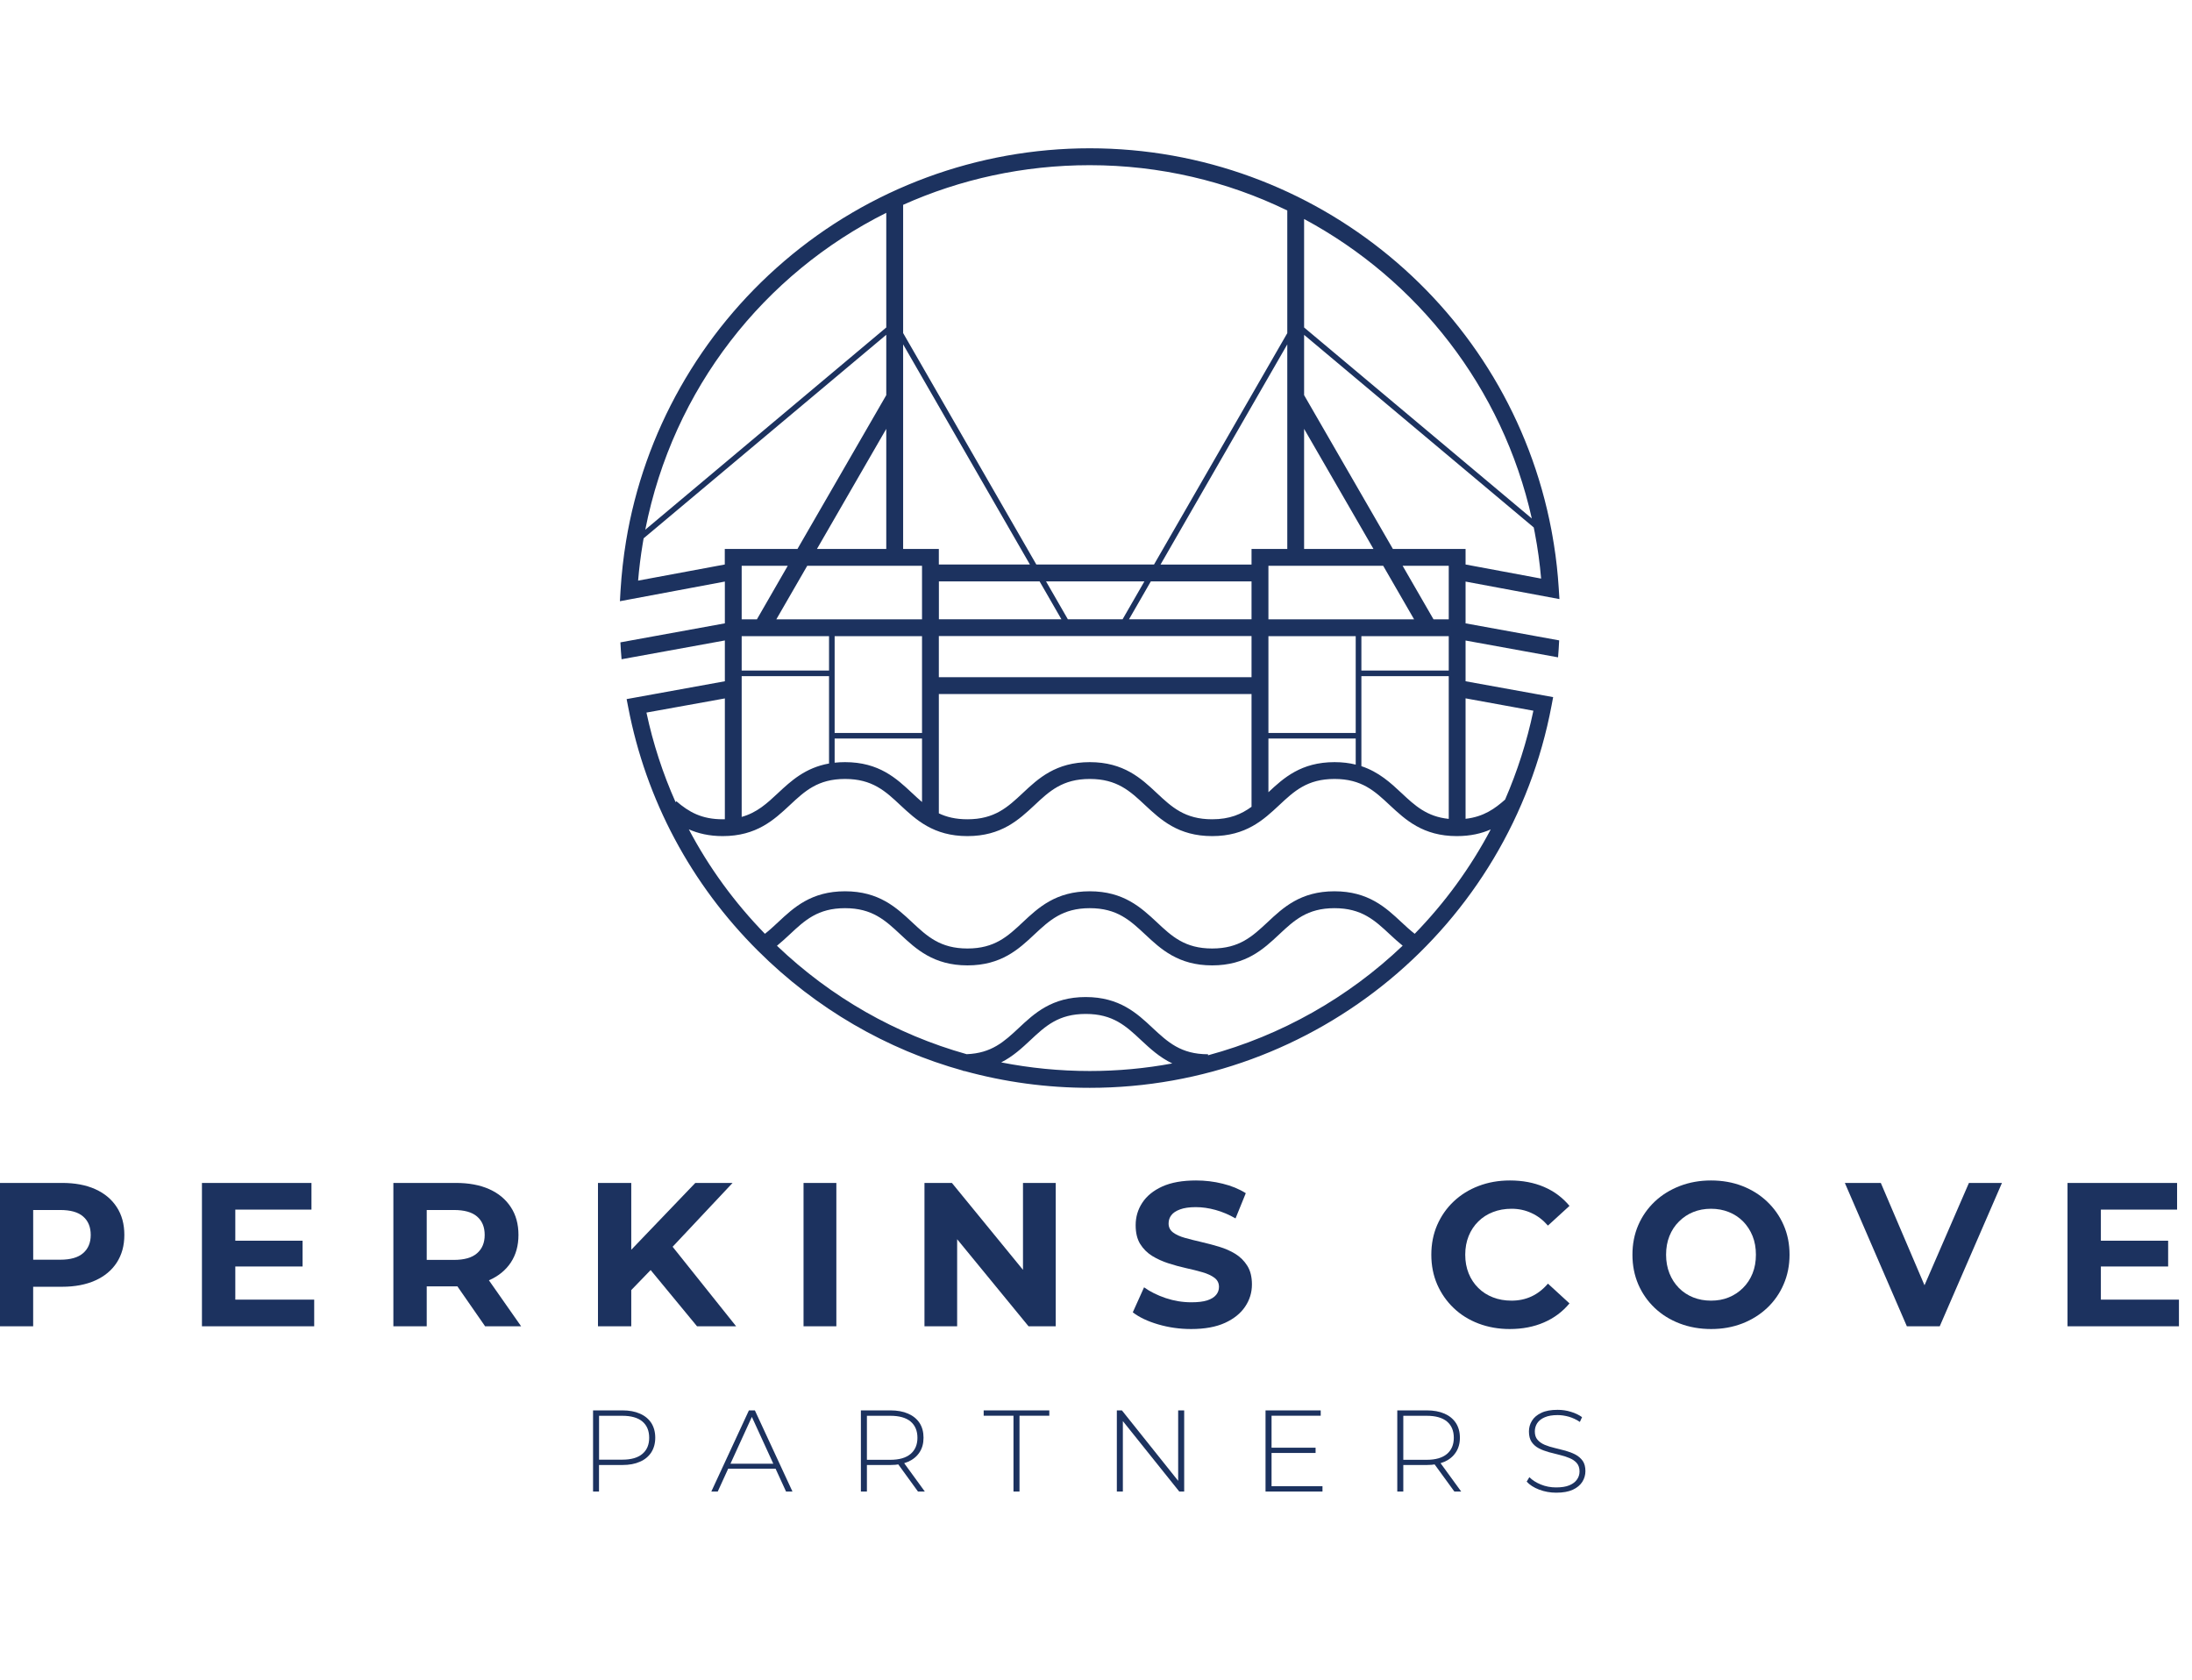 <svg xmlns="http://www.w3.org/2000/svg" xmlns:xlink="http://www.w3.org/1999/xlink" width="167" zoomAndPan="magnify" viewBox="0 0 125.25 96" height="128" preserveAspectRatio="xMidYMid meet" version="1.0"><defs><clipPath id="ef2e0b6c2a"><path d="M 0 67.59 L 7.105 67.59 L 7.105 75.781 L 0 75.781 Z M 0 67.59 " clip-rule="nonzero"/></clipPath><clipPath id="4efc185e42"><path d="M 11.539 67.59 L 17.953 67.59 L 17.953 75.781 L 11.539 75.781 Z M 11.539 67.59 " clip-rule="nonzero"/></clipPath><clipPath id="48b465545c"><path d="M 22.477 67.59 L 29.777 67.59 L 29.777 75.781 L 22.477 75.781 Z M 22.477 67.59 " clip-rule="nonzero"/></clipPath><clipPath id="fcfc5e8591"><path d="M 33.887 80.586 L 37.441 80.586 L 37.441 85.227 L 33.887 85.227 Z M 33.887 80.586 " clip-rule="nonzero"/></clipPath><clipPath id="b53213b594"><path d="M 34.168 67.59 L 42.062 67.59 L 42.062 75.781 L 34.168 75.781 Z M 34.168 67.59 " clip-rule="nonzero"/></clipPath><clipPath id="4143d68802"><path d="M 40.645 80.586 L 45.281 80.586 L 45.281 85.227 L 40.645 85.227 Z M 40.645 80.586 " clip-rule="nonzero"/></clipPath><clipPath id="0508ae8be6"><path d="M 45.914 67.59 L 47.789 67.59 L 47.789 75.781 L 45.914 75.781 Z M 45.914 67.59 " clip-rule="nonzero"/></clipPath><clipPath id="2c60779795"><path d="M 49.191 80.586 L 52.844 80.586 L 52.844 85.227 L 49.191 85.227 Z M 49.191 80.586 " clip-rule="nonzero"/></clipPath><clipPath id="4a989d9fd8"><path d="M 52.824 67.59 L 60.324 67.59 L 60.324 75.781 L 52.824 75.781 Z M 52.824 67.59 " clip-rule="nonzero"/></clipPath><clipPath id="7b9c648c5a"><path d="M 56.207 80.586 L 59.957 80.586 L 59.957 85.227 L 56.207 85.227 Z M 56.207 80.586 " clip-rule="nonzero"/></clipPath><clipPath id="880aa8a336"><path d="M 63.816 80.586 L 67.664 80.586 L 67.664 85.227 L 63.816 85.227 Z M 63.816 80.586 " clip-rule="nonzero"/></clipPath><clipPath id="92d8ff2a6e"><path d="M 64.727 67.449 L 71.535 67.449 L 71.535 75.938 L 64.727 75.938 Z M 64.727 67.449 " clip-rule="nonzero"/></clipPath><clipPath id="bff31f90b8"><path d="M 72.312 80.586 L 75.566 80.586 L 75.566 85.227 L 72.312 85.227 Z M 72.312 80.586 " clip-rule="nonzero"/></clipPath><clipPath id="4ca1b9543b"><path d="M 79.84 80.586 L 83.492 80.586 L 83.492 85.227 L 79.84 85.227 Z M 79.84 80.586 " clip-rule="nonzero"/></clipPath><clipPath id="f7eb44e13e"><path d="M 35.422 8.473 L 89.105 8.473 L 89.105 62.156 L 35.422 62.156 Z M 35.422 8.473 " clip-rule="nonzero"/></clipPath><clipPath id="7e37f488cd"><path d="M 81.785 67.449 L 89.68 67.449 L 89.68 75.938 L 81.785 75.938 Z M 81.785 67.449 " clip-rule="nonzero"/></clipPath><clipPath id="e009c54731"><path d="M 87.234 80.555 L 90.59 80.555 L 90.59 85.289 L 87.234 85.289 Z M 87.234 80.555 " clip-rule="nonzero"/></clipPath><clipPath id="5c1fe60a7b"><path d="M 93.273 67.449 L 102.254 67.449 L 102.254 75.938 L 93.273 75.938 Z M 93.273 67.449 " clip-rule="nonzero"/></clipPath><clipPath id="d2fe6c98f7"><path d="M 105.414 67.59 L 114.391 67.59 L 114.391 75.781 L 105.414 75.781 Z M 105.414 67.59 " clip-rule="nonzero"/></clipPath><clipPath id="d197d36444"><path d="M 118.137 67.59 L 124.504 67.59 L 124.504 75.781 L 118.137 75.781 Z M 118.137 67.59 " clip-rule="nonzero"/></clipPath></defs><g clip-path="url(#ef2e0b6c2a)"><path fill="#1c325f" d="M 1.898 72.879 L 1.055 71.977 L 3.441 71.977 C 4.027 71.977 4.465 71.852 4.75 71.602 C 5.039 71.352 5.184 71.008 5.184 70.562 C 5.184 70.109 5.039 69.758 4.75 69.508 C 4.465 69.258 4.027 69.137 3.441 69.137 L 1.055 69.137 L 1.895 68.234 Z M 0 75.781 L 0 67.59 L 3.547 67.59 C 4.281 67.59 4.91 67.707 5.441 67.945 C 5.973 68.184 6.383 68.527 6.672 68.973 C 6.961 69.414 7.105 69.945 7.105 70.562 C 7.105 71.172 6.961 71.695 6.672 72.141 C 6.383 72.586 5.973 72.926 5.441 73.164 C 4.91 73.402 4.281 73.523 3.547 73.523 L 1.055 73.523 L 1.895 72.668 L 1.895 75.781 Z M 0 75.781 " fill-opacity="1" fill-rule="nonzero"/></g><g clip-path="url(#4efc185e42)"><path fill="#1c325f" d="M 13.301 70.891 L 17.289 70.891 L 17.289 72.363 L 13.301 72.363 Z M 13.445 74.258 L 17.953 74.258 L 17.953 75.781 L 11.539 75.781 L 11.539 67.59 L 17.797 67.59 L 17.797 69.113 L 13.445 69.113 Z M 13.445 74.258 " fill-opacity="1" fill-rule="nonzero"/></g><g clip-path="url(#48b465545c)"><path fill="#1c325f" d="M 27.719 75.781 L 25.656 72.809 L 27.695 72.809 L 29.777 75.781 Z M 24.383 72.879 L 23.535 71.988 L 25.938 71.988 C 26.527 71.988 26.969 71.863 27.258 71.609 C 27.551 71.355 27.695 71.008 27.695 70.562 C 27.695 70.109 27.551 69.758 27.258 69.508 C 26.969 69.258 26.527 69.137 25.938 69.137 L 23.535 69.137 L 24.383 68.234 Z M 22.477 75.781 L 22.477 67.59 L 26.043 67.59 C 26.781 67.59 27.418 67.707 27.953 67.945 C 28.488 68.184 28.898 68.527 29.188 68.973 C 29.48 69.414 29.625 69.945 29.625 70.562 C 29.625 71.172 29.48 71.695 29.188 72.137 C 28.898 72.574 28.484 72.914 27.953 73.148 C 27.418 73.383 26.781 73.5 26.043 73.5 L 23.535 73.5 L 24.383 72.668 L 24.383 75.781 Z M 22.477 75.781 " fill-opacity="1" fill-rule="nonzero"/></g><g clip-path="url(#fcfc5e8591)"><path fill="#1c325f" d="M 34.23 83.566 L 34.074 83.402 L 35.562 83.402 C 36.062 83.402 36.445 83.293 36.703 83.074 C 36.965 82.855 37.094 82.547 37.094 82.152 C 37.094 81.75 36.965 81.438 36.703 81.219 C 36.445 81.004 36.062 80.895 35.562 80.895 L 34.074 80.895 L 34.23 80.727 Z M 33.887 85.223 L 33.887 80.586 L 35.562 80.586 C 35.953 80.586 36.289 80.648 36.566 80.773 C 36.848 80.895 37.062 81.074 37.215 81.305 C 37.363 81.539 37.441 81.82 37.441 82.148 C 37.441 82.473 37.363 82.75 37.215 82.984 C 37.062 83.219 36.848 83.398 36.566 83.52 C 36.289 83.645 35.953 83.707 35.562 83.707 L 34.074 83.707 L 34.227 83.547 L 34.227 85.223 Z M 33.887 85.223 " fill-opacity="1" fill-rule="nonzero"/></g><g clip-path="url(#b53213b594)"><path fill="#1c325f" d="M 39.828 75.781 L 36.883 72.211 L 38.137 70.867 L 42.062 75.781 Z M 35.879 73.91 L 35.773 71.719 L 39.73 67.59 L 41.859 67.59 L 38.289 71.391 L 37.227 72.516 Z M 34.168 67.59 L 36.07 67.59 L 36.07 75.781 L 34.168 75.781 Z M 34.168 67.59 " fill-opacity="1" fill-rule="nonzero"/></g><g clip-path="url(#4143d68802)"><path fill="#1c325f" d="M 41.43 83.918 L 41.543 83.633 L 44.34 83.633 L 44.453 83.918 Z M 40.645 85.223 L 42.793 80.586 L 43.133 80.586 L 45.281 85.223 L 44.914 85.223 L 42.887 80.797 L 43.035 80.797 L 41.012 85.223 Z M 40.645 85.223 " fill-opacity="1" fill-rule="nonzero"/></g><g clip-path="url(#0508ae8be6)"><path fill="#1c325f" d="M 45.914 67.59 L 47.789 67.59 L 47.789 75.781 L 45.914 75.781 Z M 45.914 67.59 " fill-opacity="1" fill-rule="nonzero"/></g><g clip-path="url(#2c60779795)"><path fill="#1c325f" d="M 52.453 85.223 L 51.234 83.543 L 51.621 83.543 L 52.844 85.223 Z M 49.535 83.566 L 49.379 83.41 L 50.875 83.41 C 51.383 83.41 51.766 83.297 52.027 83.078 C 52.289 82.859 52.422 82.547 52.422 82.152 C 52.422 81.75 52.289 81.438 52.027 81.219 C 51.766 81.004 51.383 80.895 50.875 80.895 L 49.379 80.895 L 49.535 80.727 Z M 49.191 85.223 L 49.191 80.586 L 50.875 80.586 C 51.27 80.586 51.609 80.648 51.891 80.773 C 52.172 80.895 52.391 81.074 52.543 81.305 C 52.695 81.539 52.77 81.82 52.77 82.148 C 52.77 82.473 52.695 82.75 52.543 82.98 C 52.391 83.215 52.172 83.395 51.891 83.52 C 51.609 83.645 51.27 83.707 50.875 83.707 L 49.379 83.707 L 49.535 83.547 L 49.535 85.223 Z M 49.191 85.223 " fill-opacity="1" fill-rule="nonzero"/></g><g clip-path="url(#4a989d9fd8)"><path fill="#1c325f" d="M 52.824 75.781 L 52.824 67.59 L 54.391 67.59 L 59.215 73.488 L 58.453 73.488 L 58.453 67.59 L 60.324 67.59 L 60.324 75.781 L 58.77 75.781 L 53.934 69.883 L 54.691 69.883 L 54.691 75.781 Z M 52.824 75.781 " fill-opacity="1" fill-rule="nonzero"/></g><g clip-path="url(#7b9c648c5a)"><path fill="#1c325f" d="M 57.91 85.223 L 57.91 80.891 L 56.207 80.891 L 56.207 80.586 L 59.957 80.586 L 59.957 80.891 L 58.254 80.891 L 58.254 85.223 Z M 57.91 85.223 " fill-opacity="1" fill-rule="nonzero"/></g><g clip-path="url(#880aa8a336)"><path fill="#1c325f" d="M 63.816 85.223 L 63.816 80.586 L 64.105 80.586 L 67.477 84.809 L 67.32 84.809 L 67.32 80.586 L 67.664 80.586 L 67.664 85.223 L 67.383 85.223 L 64.004 81.004 L 64.16 81.004 L 64.16 85.223 Z M 63.816 85.223 " fill-opacity="1" fill-rule="nonzero"/></g><g clip-path="url(#92d8ff2a6e)"><path fill="#1c325f" d="M 68.059 75.938 C 67.406 75.938 66.777 75.848 66.176 75.672 C 65.574 75.496 65.094 75.266 64.727 74.984 L 65.371 73.555 C 65.719 73.805 66.137 74.012 66.613 74.172 C 67.094 74.332 67.582 74.41 68.07 74.41 C 68.445 74.41 68.75 74.375 68.98 74.301 C 69.207 74.227 69.379 74.121 69.488 73.988 C 69.598 73.855 69.652 73.703 69.652 73.531 C 69.652 73.312 69.566 73.141 69.395 73.012 C 69.223 72.883 68.996 72.777 68.715 72.695 C 68.434 72.613 68.125 72.535 67.785 72.461 C 67.445 72.387 67.105 72.293 66.766 72.184 C 66.426 72.074 66.117 71.934 65.836 71.762 C 65.559 71.59 65.328 71.363 65.152 71.082 C 64.977 70.801 64.891 70.441 64.891 70.004 C 64.891 69.535 65.016 69.109 65.27 68.723 C 65.523 68.336 65.906 68.023 66.414 67.793 C 66.926 67.562 67.57 67.449 68.34 67.449 C 68.855 67.449 69.363 67.508 69.863 67.633 C 70.359 67.754 70.801 67.934 71.184 68.176 L 70.598 69.617 C 70.215 69.398 69.836 69.238 69.453 69.133 C 69.07 69.027 68.695 68.973 68.328 68.973 C 67.961 68.973 67.66 69.016 67.43 69.102 C 67.195 69.188 67.027 69.301 66.926 69.438 C 66.824 69.57 66.773 69.73 66.773 69.91 C 66.773 70.121 66.859 70.293 67.031 70.422 C 67.203 70.551 67.43 70.652 67.707 70.73 C 67.988 70.809 68.301 70.887 68.641 70.965 C 68.98 71.043 69.316 71.133 69.656 71.234 C 69.996 71.336 70.309 71.473 70.59 71.645 C 70.871 71.82 71.098 72.047 71.273 72.328 C 71.449 72.609 71.535 72.961 71.535 73.391 C 71.535 73.852 71.406 74.273 71.148 74.656 C 70.891 75.039 70.508 75.352 69.996 75.586 C 69.484 75.82 68.84 75.938 68.059 75.938 " fill-opacity="1" fill-rule="nonzero"/></g><g clip-path="url(#bff31f90b8)"><path fill="#1c325f" d="M 72.613 82.719 L 75.172 82.719 L 75.172 83.02 L 72.613 83.02 Z M 72.656 84.918 L 75.57 84.918 L 75.57 85.223 L 72.312 85.223 L 72.312 80.586 L 75.465 80.586 L 75.465 80.891 L 72.656 80.891 Z M 72.656 84.918 " fill-opacity="1" fill-rule="nonzero"/></g><g clip-path="url(#4ca1b9543b)"><path fill="#1c325f" d="M 83.102 85.223 L 81.879 83.543 L 82.27 83.543 L 83.492 85.223 Z M 80.184 83.566 L 80.027 83.41 L 81.523 83.41 C 82.031 83.41 82.414 83.297 82.676 83.078 C 82.938 82.859 83.07 82.547 83.07 82.152 C 83.07 81.75 82.938 81.438 82.676 81.219 C 82.414 81.004 82.031 80.895 81.523 80.895 L 80.027 80.895 L 80.184 80.727 Z M 79.84 85.223 L 79.84 80.586 L 81.523 80.586 C 81.918 80.586 82.254 80.648 82.539 80.773 C 82.82 80.895 83.035 81.074 83.188 81.305 C 83.34 81.539 83.418 81.82 83.418 82.148 C 83.418 82.473 83.34 82.75 83.188 82.98 C 83.035 83.215 82.82 83.395 82.539 83.52 C 82.254 83.645 81.918 83.707 81.523 83.707 L 80.027 83.707 L 80.184 83.547 L 80.184 85.223 Z M 79.84 85.223 " fill-opacity="1" fill-rule="nonzero"/></g><g clip-path="url(#f7eb44e13e)"><path fill="#1c325f" d="M 79.59 31.367 L 74.516 22.578 L 74.516 19.129 L 74.516 19.133 L 87.637 30.137 C 87.66 30.234 87.676 30.328 87.695 30.426 L 87.703 30.473 C 87.863 31.312 87.984 32.18 88.059 33.059 L 83.742 32.254 L 83.742 31.367 Z M 87.617 40.609 C 87.246 42.379 86.699 44.078 86 45.688 C 85.434 46.188 84.789 46.668 83.742 46.785 L 83.742 39.902 Z M 80.836 53.355 C 80.574 53.152 80.328 52.926 80.074 52.688 C 79.191 51.863 78.188 50.926 76.25 50.926 C 74.312 50.926 73.312 51.863 72.43 52.691 C 71.562 53.5 70.82 54.195 69.262 54.195 C 67.703 54.195 66.957 53.5 66.098 52.691 C 65.211 51.867 64.207 50.926 62.27 50.926 C 60.332 50.926 59.328 51.863 58.445 52.691 C 57.582 53.5 56.836 54.195 55.281 54.195 C 53.723 54.195 52.977 53.5 52.113 52.691 C 51.227 51.863 50.223 50.926 48.285 50.926 C 46.348 50.926 45.348 51.863 44.465 52.688 C 44.211 52.926 43.969 53.152 43.707 53.355 C 41.965 51.566 40.504 49.559 39.359 47.387 C 39.883 47.617 40.512 47.773 41.293 47.773 C 43.234 47.773 44.234 46.836 45.121 46.012 C 45.984 45.203 46.73 44.508 48.285 44.508 C 49.844 44.508 50.59 45.203 51.453 46.012 C 52.34 46.836 53.34 47.773 55.277 47.773 C 57.219 47.773 58.219 46.836 59.105 46.012 C 59.965 45.203 60.715 44.508 62.27 44.508 C 63.828 44.508 64.574 45.203 65.438 46.012 C 66.324 46.836 67.324 47.773 69.262 47.773 C 71.199 47.773 72.203 46.836 73.086 46.012 C 73.949 45.203 74.695 44.508 76.254 44.508 C 77.809 44.508 78.555 45.203 79.418 46.012 C 80.305 46.836 81.305 47.773 83.242 47.773 C 84.031 47.773 84.656 47.621 85.18 47.391 C 84.016 49.594 82.547 51.598 80.836 53.355 M 69.027 60.301 L 69.027 60.238 C 67.469 60.238 66.727 59.539 65.859 58.734 C 64.977 57.906 63.973 56.969 62.035 56.969 C 60.102 56.969 59.098 57.906 58.215 58.734 C 57.387 59.508 56.664 60.18 55.234 60.234 C 51.203 59.102 47.492 56.996 44.395 54.039 C 44.652 53.828 44.891 53.609 45.125 53.391 C 45.984 52.586 46.73 51.891 48.285 51.891 C 49.844 51.891 50.59 52.59 51.453 53.395 C 52.34 54.223 53.344 55.16 55.281 55.16 C 57.219 55.16 58.219 54.223 59.102 53.395 C 59.965 52.59 60.711 51.891 62.27 51.891 C 63.828 51.891 64.574 52.59 65.438 53.395 C 66.324 54.223 67.324 55.16 69.262 55.16 C 71.199 55.16 72.203 54.223 73.086 53.395 C 73.949 52.586 74.695 51.891 76.25 51.891 C 77.809 51.891 78.555 52.586 79.418 53.391 C 79.652 53.609 79.891 53.828 80.148 54.035 C 77.051 56.984 73.238 59.16 69.027 60.297 M 62.27 61.195 C 60.551 61.195 58.859 61.027 57.207 60.703 C 57.883 60.359 58.395 59.883 58.871 59.438 C 59.734 58.629 60.48 57.934 62.039 57.934 C 63.598 57.934 64.344 58.629 65.207 59.438 C 65.711 59.906 66.254 60.414 66.984 60.762 C 65.453 61.047 63.875 61.195 62.27 61.195 M 38.602 45.832 C 37.875 44.199 37.316 42.488 36.938 40.715 L 41.418 39.906 L 41.418 46.809 C 41.375 46.812 41.336 46.812 41.297 46.812 C 40.09 46.812 39.367 46.398 38.648 45.781 Z M 41.414 31.367 L 41.414 32.254 L 36.461 33.176 C 36.52 32.469 36.609 31.762 36.723 31.074 C 36.738 30.969 36.758 30.863 36.777 30.758 L 50.641 19.129 L 50.641 22.578 L 45.566 31.367 Z M 36.871 30.266 C 38.457 22.199 43.664 15.645 50.641 12.16 L 50.641 18.711 L 36.871 30.266 M 51.605 19.676 L 58.848 32.254 L 53.645 32.254 L 53.645 31.367 L 51.605 31.367 Z M 51.605 11.703 C 54.863 10.242 58.477 9.438 62.266 9.438 C 66.285 9.438 70.125 10.359 73.555 12.027 L 73.555 19.035 L 65.941 32.254 L 59.215 32.254 L 51.605 19.031 Z M 71.512 31.367 L 71.512 32.258 L 66.312 32.258 L 73.555 19.676 L 73.555 31.367 Z M 60.648 35.383 L 53.648 35.383 L 53.648 33.219 L 59.402 33.219 Z M 65.758 33.219 L 71.512 33.219 L 71.512 35.383 L 64.512 35.383 Z M 65.391 33.219 L 64.145 35.383 L 61.016 35.383 L 59.77 33.219 Z M 71.512 39.656 L 71.512 46.098 C 70.934 46.52 70.266 46.812 69.262 46.812 C 67.703 46.812 66.957 46.117 66.094 45.309 C 65.211 44.48 64.207 43.547 62.27 43.547 C 60.332 43.547 59.328 44.48 58.445 45.309 C 57.582 46.117 56.836 46.812 55.277 46.812 C 54.609 46.812 54.09 46.684 53.645 46.473 L 53.645 39.656 Z M 53.645 36.344 L 71.512 36.344 L 71.512 38.695 L 53.645 38.695 Z M 47.691 42.199 L 52.684 42.199 L 52.684 45.824 C 52.492 45.664 52.305 45.488 52.113 45.309 C 51.227 44.48 50.227 43.547 48.285 43.547 C 48.078 43.547 47.879 43.559 47.691 43.578 Z M 52.684 41.879 L 47.691 41.879 L 47.691 36.348 L 52.684 36.348 Z M 46.68 31.367 L 50.641 24.504 L 50.641 31.367 Z M 44.359 35.387 L 46.125 32.328 L 52.684 32.328 L 52.684 35.387 Z M 42.379 36.348 L 47.371 36.348 L 47.371 38.312 L 42.379 38.312 Z M 42.379 35.387 L 42.379 32.328 L 45.012 32.328 L 43.25 35.387 Z M 42.379 38.633 L 47.371 38.633 L 47.371 43.625 C 46.012 43.867 45.195 44.625 44.461 45.309 C 43.828 45.902 43.254 46.434 42.379 46.676 Z M 77.465 42.199 L 77.465 43.688 C 77.105 43.598 76.707 43.547 76.254 43.547 C 74.348 43.547 73.348 44.449 72.477 45.266 L 72.477 42.199 Z M 72.477 36.348 L 77.465 36.348 L 77.465 41.879 L 72.477 41.879 Z M 80.801 35.387 L 72.477 35.387 L 72.477 32.328 L 79.035 32.328 Z M 81.91 35.387 L 80.145 32.328 L 82.781 32.328 L 82.781 35.387 Z M 82.781 38.633 L 82.781 46.789 C 81.531 46.664 80.848 46.031 80.078 45.309 C 79.465 44.734 78.789 44.109 77.789 43.777 L 77.789 38.633 Z M 77.789 36.348 L 82.781 36.348 L 82.781 38.312 L 77.789 38.312 Z M 74.516 24.504 L 78.48 31.367 L 74.516 31.367 Z M 74.516 12.516 C 74.516 12.516 74.516 12.516 74.52 12.516 C 80.977 15.984 85.852 22.133 87.527 29.625 L 74.516 18.711 Z M 83.742 33.23 L 89.105 34.23 L 89.066 33.613 C 89.012 32.77 88.922 31.926 88.789 31.105 C 88.766 30.941 88.738 30.777 88.707 30.617 C 88.691 30.523 88.676 30.43 88.656 30.336 L 88.648 30.289 C 86.254 17.648 75.16 8.473 62.266 8.473 C 55.863 8.473 49.664 10.762 44.809 14.922 C 40.004 19.035 36.793 24.715 35.773 30.918 C 35.621 31.84 35.516 32.785 35.457 33.738 L 35.422 34.352 L 41.414 33.23 L 41.418 33.23 L 41.418 35.617 L 41.414 35.617 L 35.449 36.703 C 35.465 37.027 35.488 37.348 35.516 37.668 L 41.418 36.594 L 41.418 38.926 L 35.805 39.945 L 35.898 40.422 C 36.914 45.707 39.48 50.516 43.316 54.332 C 46.629 57.633 50.656 59.961 55.043 61.18 L 55.043 61.199 C 55.066 61.199 55.086 61.195 55.109 61.195 C 57.41 61.828 59.812 62.156 62.266 62.156 C 75.172 62.156 86.27 52.969 88.656 40.309 L 88.746 39.832 L 83.742 38.926 L 83.742 36.598 L 89.027 37.559 C 89.055 37.238 89.074 36.914 89.09 36.59 L 83.742 35.617 Z M 83.742 33.23 " fill-opacity="1" fill-rule="nonzero"/></g><g clip-path="url(#7e37f488cd)"><path fill="#1c325f" d="M 86.266 75.938 C 85.625 75.938 85.031 75.832 84.484 75.625 C 83.938 75.418 83.461 75.121 83.062 74.738 C 82.66 74.355 82.348 73.906 82.121 73.391 C 81.898 72.875 81.785 72.309 81.785 71.691 C 81.785 71.074 81.898 70.508 82.121 69.992 C 82.348 69.477 82.66 69.027 83.066 68.645 C 83.473 68.262 83.945 67.969 84.492 67.762 C 85.035 67.555 85.629 67.449 86.277 67.449 C 86.992 67.449 87.641 67.57 88.219 67.816 C 88.797 68.062 89.285 68.426 89.68 68.902 L 88.449 70.027 C 88.168 69.707 87.852 69.465 87.504 69.309 C 87.156 69.148 86.781 69.066 86.371 69.066 C 85.984 69.066 85.629 69.129 85.309 69.254 C 84.984 69.379 84.703 69.559 84.469 69.793 C 84.23 70.027 84.047 70.305 83.918 70.625 C 83.789 70.945 83.723 71.301 83.723 71.691 C 83.723 72.082 83.789 72.438 83.918 72.758 C 84.047 73.078 84.23 73.355 84.469 73.59 C 84.703 73.824 84.984 74.004 85.309 74.129 C 85.629 74.254 85.984 74.316 86.371 74.316 C 86.781 74.316 87.156 74.238 87.504 74.078 C 87.852 73.918 88.168 73.672 88.449 73.344 L 89.68 74.473 C 89.285 74.949 88.797 75.312 88.219 75.562 C 87.641 75.812 86.988 75.938 86.266 75.938 " fill-opacity="1" fill-rule="nonzero"/></g><g clip-path="url(#e009c54731)"><path fill="#1c325f" d="M 88.922 85.289 C 88.578 85.289 88.254 85.23 87.945 85.113 C 87.641 84.996 87.402 84.844 87.234 84.656 L 87.387 84.402 C 87.547 84.566 87.762 84.707 88.039 84.82 C 88.316 84.934 88.605 84.988 88.914 84.988 C 89.223 84.988 89.477 84.949 89.672 84.867 C 89.871 84.785 90.016 84.672 90.109 84.535 C 90.207 84.398 90.254 84.246 90.254 84.074 C 90.254 83.875 90.199 83.715 90.094 83.594 C 89.988 83.473 89.848 83.379 89.676 83.309 C 89.504 83.238 89.316 83.176 89.113 83.129 C 88.91 83.078 88.707 83.027 88.5 82.973 C 88.293 82.914 88.102 82.844 87.93 82.754 C 87.758 82.664 87.621 82.543 87.516 82.391 C 87.414 82.238 87.363 82.039 87.363 81.793 C 87.363 81.57 87.418 81.367 87.535 81.18 C 87.648 80.992 87.828 80.84 88.07 80.727 C 88.312 80.609 88.621 80.555 89 80.555 C 89.258 80.555 89.512 80.59 89.762 80.668 C 90.008 80.742 90.223 80.844 90.398 80.973 L 90.273 81.246 C 90.078 81.113 89.871 81.016 89.648 80.949 C 89.426 80.887 89.211 80.855 89 80.855 C 88.707 80.855 88.461 80.895 88.266 80.98 C 88.074 81.062 87.93 81.176 87.836 81.316 C 87.746 81.457 87.699 81.613 87.699 81.789 C 87.699 81.988 87.75 82.148 87.855 82.266 C 87.957 82.387 88.098 82.484 88.266 82.555 C 88.438 82.625 88.629 82.688 88.836 82.734 C 89.043 82.785 89.25 82.836 89.453 82.891 C 89.656 82.949 89.844 83.02 90.016 83.109 C 90.188 83.199 90.324 83.32 90.434 83.469 C 90.539 83.621 90.59 83.816 90.59 84.059 C 90.59 84.273 90.531 84.48 90.414 84.668 C 90.293 84.855 90.113 85.008 89.867 85.121 C 89.621 85.234 89.309 85.289 88.922 85.289 " fill-opacity="1" fill-rule="nonzero"/></g><g clip-path="url(#5c1fe60a7b)"><path fill="#1c325f" d="M 97.766 74.316 C 98.133 74.316 98.469 74.258 98.781 74.129 C 99.09 74.004 99.359 73.824 99.594 73.59 C 99.832 73.355 100.012 73.078 100.141 72.758 C 100.27 72.438 100.332 72.082 100.332 71.691 C 100.332 71.301 100.27 70.945 100.141 70.625 C 100.012 70.305 99.832 70.027 99.602 69.793 C 99.371 69.559 99.098 69.379 98.785 69.254 C 98.473 69.129 98.133 69.066 97.766 69.066 C 97.398 69.066 97.059 69.129 96.75 69.254 C 96.441 69.379 96.172 69.559 95.938 69.793 C 95.699 70.027 95.52 70.305 95.391 70.625 C 95.262 70.945 95.199 71.301 95.199 71.691 C 95.199 72.074 95.262 72.43 95.391 72.754 C 95.52 73.078 95.699 73.355 95.93 73.59 C 96.16 73.824 96.434 74.004 96.746 74.129 C 97.059 74.254 97.398 74.316 97.766 74.316 M 97.777 75.938 C 97.129 75.938 96.527 75.832 95.977 75.621 C 95.426 75.41 94.949 75.113 94.547 74.73 C 94.145 74.348 93.832 73.898 93.609 73.383 C 93.387 72.863 93.277 72.301 93.277 71.691 C 93.277 71.082 93.387 70.52 93.609 70.004 C 93.832 69.488 94.148 69.039 94.551 68.656 C 94.957 68.273 95.438 67.977 95.984 67.766 C 96.531 67.555 97.125 67.449 97.766 67.449 C 98.414 67.449 99.012 67.555 99.555 67.766 C 100.098 67.977 100.57 68.273 100.973 68.656 C 101.375 69.039 101.691 69.484 101.914 69.996 C 102.141 70.512 102.254 71.074 102.254 71.691 C 102.254 72.301 102.141 72.867 101.914 73.387 C 101.691 73.906 101.375 74.355 100.973 74.734 C 100.57 75.113 100.098 75.41 99.555 75.621 C 99.008 75.832 98.418 75.938 97.777 75.938 " fill-opacity="1" fill-rule="nonzero"/></g><g clip-path="url(#d2fe6c98f7)"><path fill="#1c325f" d="M 108.957 75.781 L 105.414 67.59 L 107.469 67.59 L 110.566 74.844 L 109.355 74.844 L 112.504 67.59 L 114.391 67.59 L 110.836 75.781 Z M 108.957 75.781 " fill-opacity="1" fill-rule="nonzero"/></g><g clip-path="url(#d197d36444)"><path fill="#1c325f" d="M 119.898 70.891 L 123.887 70.891 L 123.887 72.363 L 119.898 72.363 Z M 120.043 74.258 L 124.551 74.258 L 124.551 75.781 L 118.137 75.781 L 118.137 67.59 L 124.398 67.59 L 124.398 69.113 L 120.043 69.113 Z M 120.043 74.258 " fill-opacity="1" fill-rule="nonzero"/></g></svg>